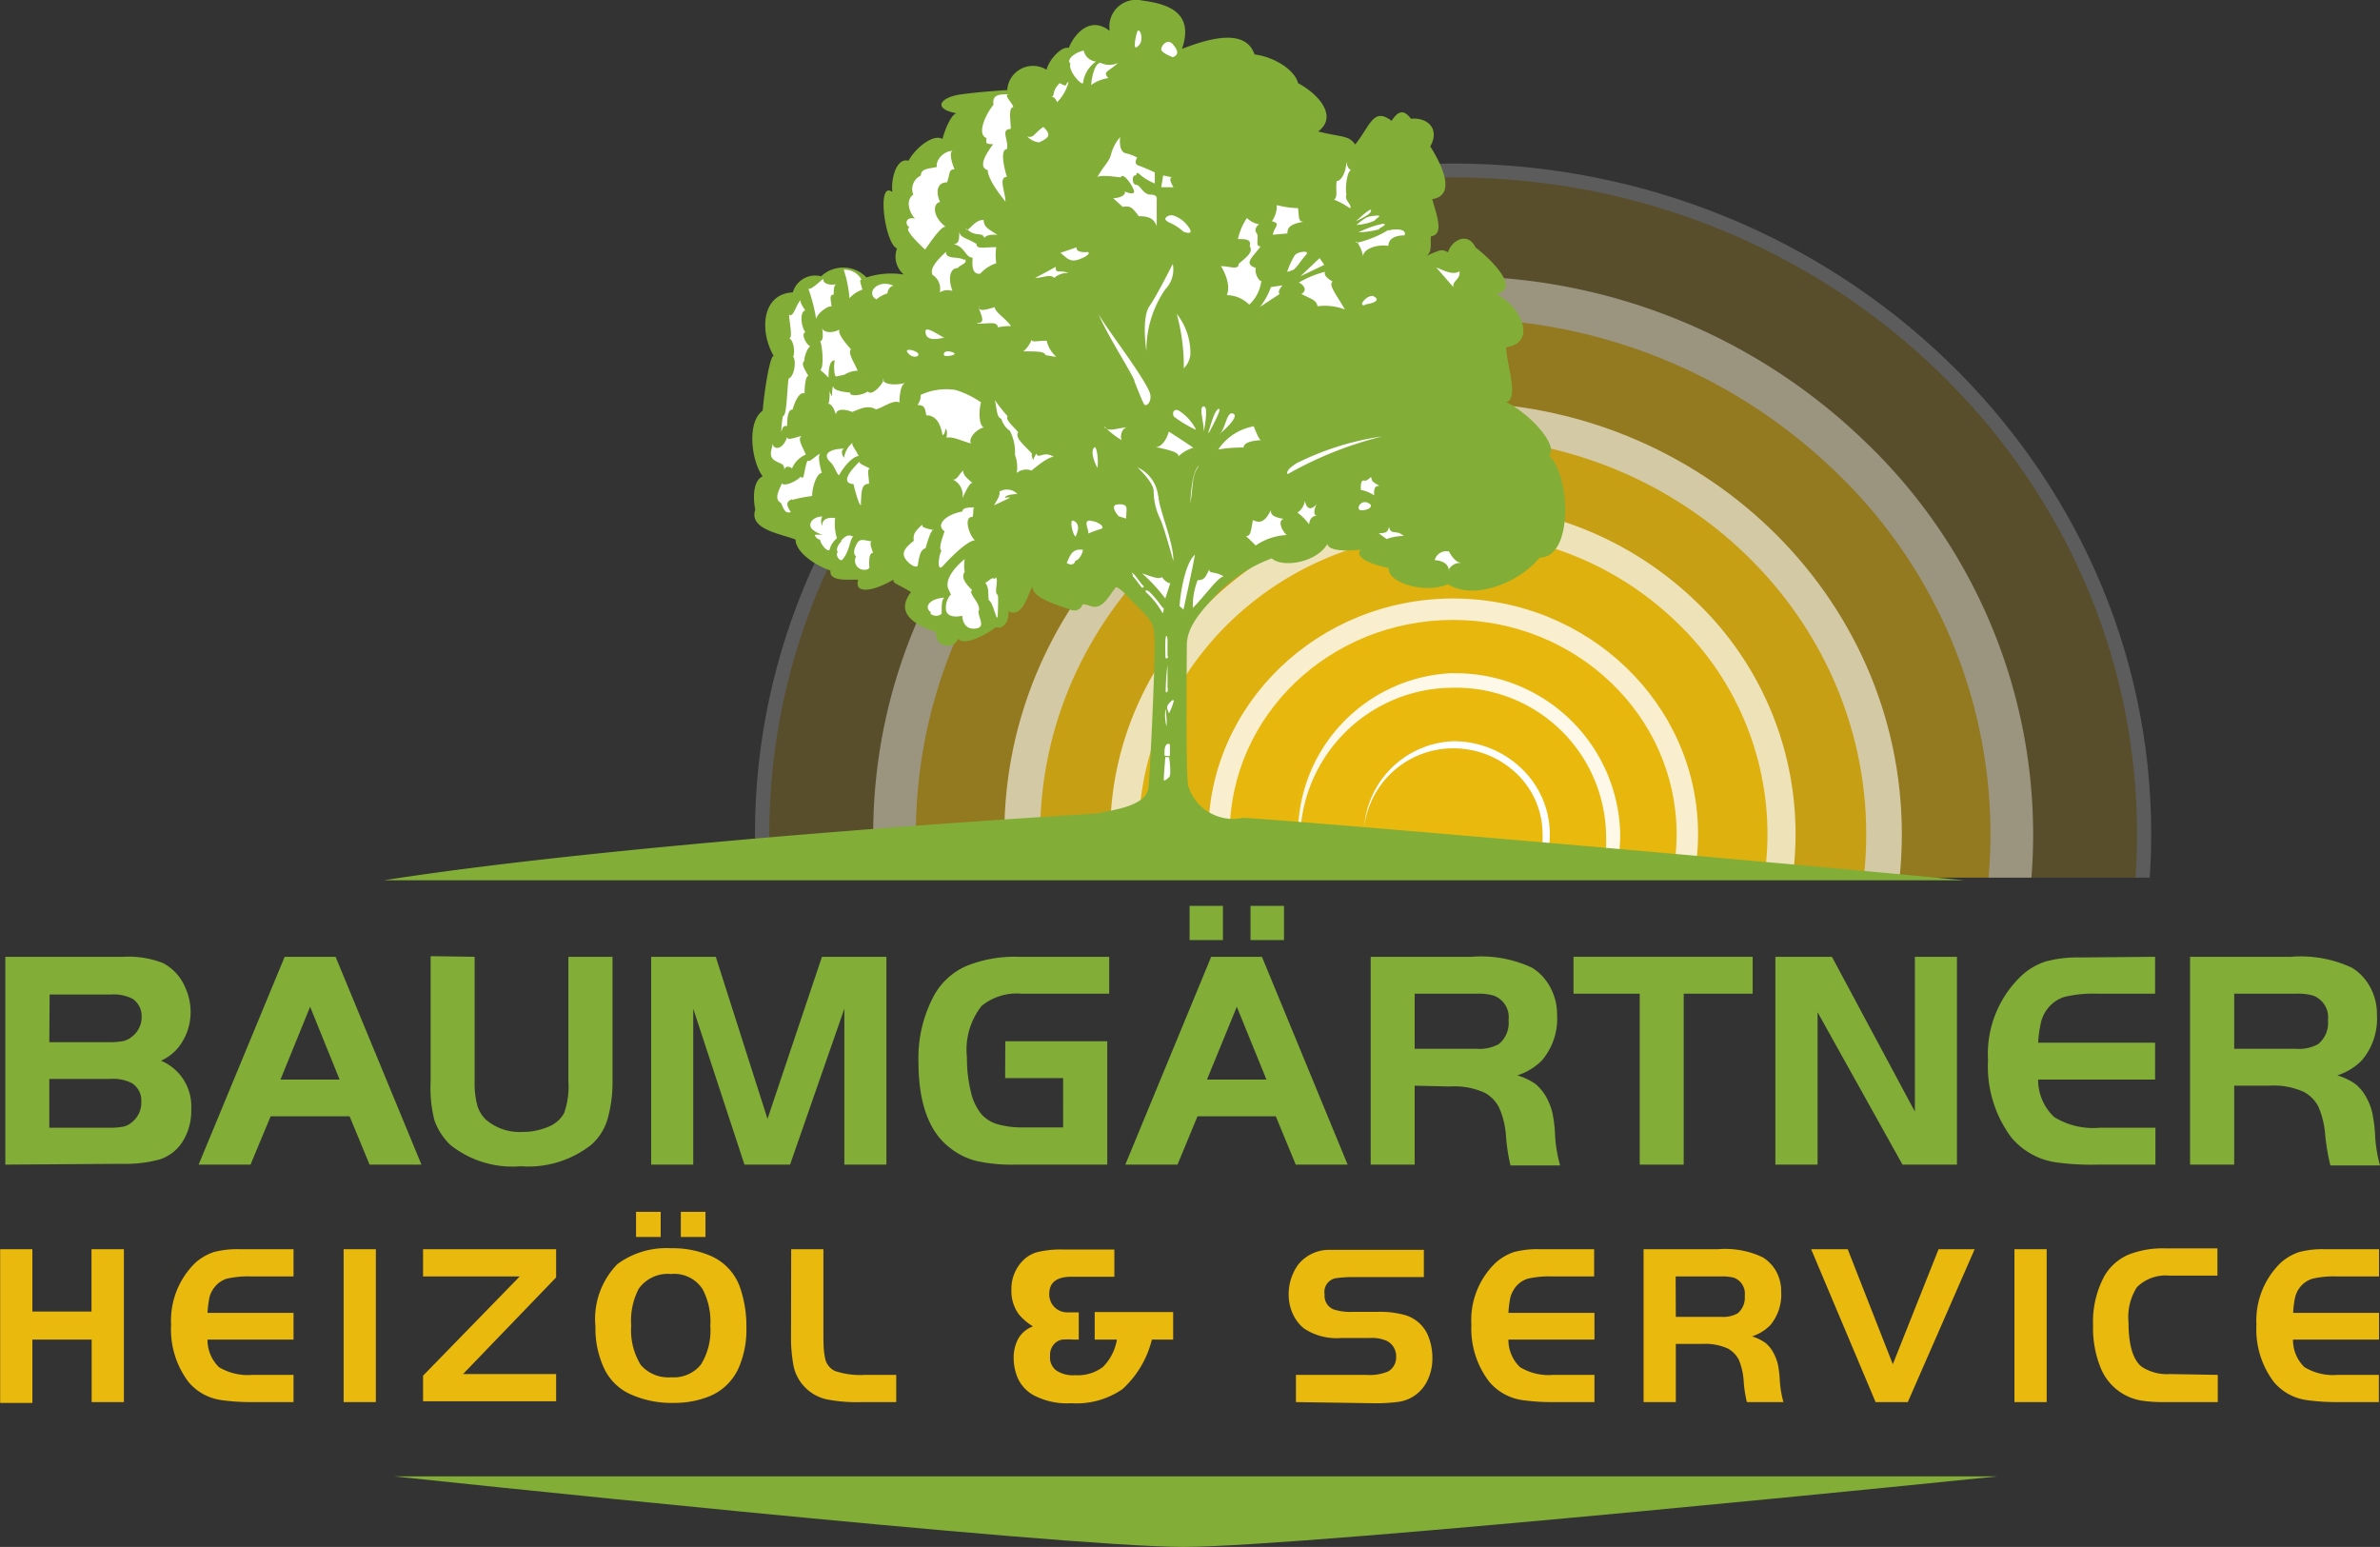 <svg xmlns="http://www.w3.org/2000/svg" xmlns:xlink="http://www.w3.org/1999/xlink" viewBox="0 0 147.73 96.02"><rect x="0" y="0" width="147.73" height="96.02" fill="#333333" stroke="none"/><defs><style>.cls-1{fill:none;}.cls-2{clip-path:url(#clip-path);}.cls-3{opacity:0.2;}.cls-13,.cls-4{fill:#eab90d;}.cls-11,.cls-4,.cls-5{fill-rule:evenodd;}.cls-5{fill:#fff;}.cls-6{opacity:0.4;}.cls-7{opacity:0.6;}.cls-8{opacity:0.7;}.cls-9{opacity:0.8;}.cls-10{opacity:0.9;}.cls-11,.cls-12{fill:#82ae37;}</style><clipPath id="clip-path" transform="translate(-32.67 -8.85)"><rect class="cls-1" width="220.31" height="63.33"/></clipPath></defs><g id="Ebene_1" data-name="Ebene 1"><g class="cls-2"><g class="cls-3"><path class="cls-4" d="M165.76,60.63c0,22.76-19.2,41.21-42.89,41.21S80,83.39,80,60.63s19.21-41.21,42.9-41.21S165.76,37.87,165.76,60.63Z" transform="translate(-32.67 -8.85)"/><path class="cls-5" d="M165.32,60.63c0,22.48-19,40.77-42.45,40.77S80.42,83.11,80.42,60.63s19-40.77,42.45-40.77S165.32,38.15,165.32,60.63ZM122.87,19C99,19,79.53,37.66,79.53,60.63S99,102.28,122.87,102.28,166.2,83.6,166.2,60.63,146.76,19,122.87,19Z" transform="translate(-32.67 -8.85)"/></g><g class="cls-6"><path class="cls-4" d="M157.55,60.63C157.55,79,142,94,122.87,94S88.19,79,88.19,60.63s15.52-33.32,34.68-33.32S157.55,42.23,157.55,60.63Z" transform="translate(-32.67 -8.85)"/><path class="cls-5" d="M156.22,60.63c0,17.64-15,32-33.35,32s-33.35-14.35-33.35-32,15-32,33.35-32A33.82,33.82,0,0,1,146.47,38,31.13,31.13,0,0,1,156.22,60.63ZM122.87,26c-19.86,0-36,15.54-36,34.65s16.15,34.65,36,34.65,36-15.54,36-34.65a33.75,33.75,0,0,0-10.57-24.52A36.5,36.5,0,0,0,122.87,26Z" transform="translate(-32.67 -8.85)"/></g><g class="cls-7"><path class="cls-4" d="M149.62,60.63c0,14.2-12,25.7-26.75,25.7s-26.75-11.5-26.75-25.7,12-25.7,26.75-25.7S149.62,46.43,149.62,60.63Z" transform="translate(-32.67 -8.85)"/><path class="cls-5" d="M148.51,60.63c0,13.56-11.5,24.59-25.64,24.59s-25.64-11-25.64-24.59S108.73,36,122.87,36,148.51,47.07,148.51,60.63ZM122.87,33.82c-15.36,0-27.86,12-27.86,26.81s12.5,26.81,27.86,26.81,27.85-12,27.85-26.81S138.23,33.82,122.87,33.82Z" transform="translate(-32.67 -8.85)"/></g><g class="cls-8"><path class="cls-4" d="M143.27,60.63c0,10.83-9.13,19.6-20.4,19.6s-20.4-8.77-20.4-19.6S111.6,41,122.87,41,143.27,49.8,143.27,60.63Z" transform="translate(-32.67 -8.85)"/><path class="cls-5" d="M142.38,60.63a18.2,18.2,0,0,1-5.7,13.22,19.81,19.81,0,0,1-13.81,5.5c-10.76,0-19.52-8.4-19.52-18.72s8.76-18.72,19.52-18.72a19.81,19.81,0,0,1,13.81,5.5A18.2,18.2,0,0,1,142.38,60.63ZM122.87,40.14c-11.74,0-21.29,9.19-21.29,20.49s9.55,20.49,21.29,20.49a21.59,21.59,0,0,0,15-6,19.94,19.94,0,0,0,0-29A21.59,21.59,0,0,0,122.87,40.14Z" transform="translate(-32.67 -8.85)"/></g><g class="cls-9"><path class="cls-4" d="M137.41,60.63c0,7.71-6.51,14-14.54,14s-14.54-6.26-14.54-14,6.51-14,14.54-14S137.41,52.92,137.41,60.63Z" transform="translate(-32.67 -8.85)"/><path class="cls-5" d="M136.74,60.63c0,7.33-6.23,13.3-13.87,13.3S109,68,109,60.63s6.22-13.3,13.87-13.3S136.74,53.29,136.74,60.63ZM122.87,46c-8.38,0-15.2,6.56-15.2,14.63s6.82,14.63,15.2,14.63,15.2-6.56,15.2-14.63S131.25,46,122.87,46Z" transform="translate(-32.67 -8.85)"/></g><g class="cls-10"><path class="cls-4" d="M132.8,60.63a9.94,9.94,0,1,1-9.93-9.54A9.74,9.74,0,0,1,132.8,60.63Z" transform="translate(-32.67 -8.85)"/><path class="cls-5" d="M132.36,60.63a9.5,9.5,0,1,1-9.49-9.09A9.3,9.3,0,0,1,132.36,60.63Zm-9.49-10a10,10,0,1,0,10.37,10A10.21,10.21,0,0,0,122.87,50.64Z" transform="translate(-32.67 -8.85)"/></g><path class="cls-4" d="M128.64,60.63a5.77,5.77,0,1,1-5.77-5.55A5.66,5.66,0,0,1,128.64,60.63Z" transform="translate(-32.67 -8.85)"/><path class="cls-5" d="M128.42,60.63a5.56,5.56,0,1,1-5.55-5.33,5.66,5.66,0,0,1,3.93,1.56A5.19,5.19,0,0,1,128.42,60.63Zm-5.55-5.77a5.77,5.77,0,1,0,6,5.77,5.64,5.64,0,0,0-1.76-4.08A6.09,6.09,0,0,0,122.87,54.86Z" transform="translate(-32.67 -8.85)"/></g><path class="cls-11" d="M79.55,40.49c-.41,1.22,1.58,1.49,2.5,1.85,0,.66.93,1.48,2.17,1.93-.1.7,1.13.54,1.72.56-.28.91.92.75,2.18,0,0,.26.19.22,1.1.77-.9,1.16-.09,1.94,1.56,2.49a.72.72,0,0,0,1.37.41c.33.45,1.63-.17,2.34-.72.39.16.85-.31.77-1,.92.53,1.27-1.27,1.51-1.53-.07.73,1.64,1.18,2.29,1.43s.81-.32.81-.32a1.55,1.55,0,0,1,.52.12c.76.22,1.11-.67,1.55-1.18.12,0,.41.21.82.68,1.55,1.52,1.49,1.53,1.57,2.44s-.26,8.12-.37,9.3-2.21,1.4-3.24,1.63c0,0-28.16,1.63-44.22,4.14h98.1c-17.89-1.69-44.39-3.94-44.81-3.87a2.91,2.91,0,0,1-3.37-2c-.15-1-.09-7.5-.08-8.76s1.16-2.33,2-3.3a9.45,9.45,0,0,1,3.27-2.05c.64.59,2.75.29,3.46-.9,0,.23.43.53,2.06.36-.36.4.33.85,1.75,1.14-.15.86,2.19,1.65,3.67,1,1.52,1,4.34,0,5.69-1.65,2.12,0,1.9-5.15.58-6.32.61-.59-1.06-2.52-2.66-3.34.83-.17,0-2.45,0-3.4,1.9-.25,1-2.47-.61-3.3,1.54-.33-.33-2.15-1.29-2.89-.47-1-1.49-.45-1.71.3-.4-.19-.38-.2-1.37.24.42-.21.26-.87.31-1.23.79-.13.42-1.11.08-2.31,1.51-.23.61-2.12-.12-3.27.62-1.11-.19-1.82-1.2-1.72-.38-.5-.73-.6-1.2.13-1.14-.86-1.31.28-2.26,1.47-.41-.59-.84-.44-2.3-.81,1.21-.9.11-2.27-1.25-3-.2-.85-1.55-1.65-2.7-1.78-.61-1.83-3.37-.77-4.5-.35.8-2.34-1-2.8-2.49-3a1.66,1.66,0,0,0-2,1.89c-1.25-1-2.25.29-2.54,1.06-.43-.15-1.24.74-1.38,1.35a1.6,1.6,0,0,0-2.44,1.26s-1.58.09-2.88.27-1.79.9-.23,1.18c-.25-.06-.68.72-.91,1.59-.5-.33-1.6.44-2.11,1.35-.74-.22-1.1,1.12-1,1.94-1-.76-.46,3.23.29,3.5a1.45,1.45,0,0,0,.42,1.62,5,5,0,0,0-2.32.18A2,2,0,0,0,83.64,26,1.45,1.45,0,0,0,81.88,27c-1.89.08-2.1,2.34-1.19,3.94-.22,0-.56,2-.68,3.4-1,.71-.7,3.14,0,4.08C79.53,38.61,79.35,39.47,79.55,40.49Z" transform="translate(-32.67 -8.85)"/><path class="cls-5" d="M105,55.84c0,.19-.09,1-.09,1.4,0,.13.17,0,.33-.15s0-1.24,0-1.24Zm.28-.06a6,6,0,0,0,0-.74c-.41-.15-.32.71-.32.72ZM105,53a2.53,2.53,0,0,0,.08.93C105.12,53.55,105,52.52,105,53Zm.14-.32c-.06.11,0,.2.09.45a3.8,3.8,0,0,0,.29-.74C105.55,52.12,105.19,52.55,105.12,52.67Zm0-1.08c0-1,0-1.79,0-1.48a13.94,13.94,0,0,0-.11,1.54C105,51.91,105.16,51.88,105.16,51.59Zm0-2v-1c0-.3-.11-.43-.13,0s0,.8,0,1S105.18,49.74,105.18,49.56Zm-.29-3a6.43,6.43,0,0,0-.82-1c-.16-.16-.4-.13-.14.09a5,5,0,0,1,.95,1.23A.62.62,0,0,0,104.89,46.54Zm-1.88-2c.19.19.49.64.57.71s.13-.06.13-.06c-.25-.26-.46-.59-.57-.71S102.81,44.34,103,44.53Zm-4.09-.81c.28.19.51.07.53-.13.26-.05.46-.48.48-.68C99.25,42.88,99.1,43.3,98.92,43.72Zm-4.45,1c-.21-.12-.21,0-.6.24.24.31.16.6.21,1.06.3.19.5,1.44.56,1,0-.22.06-1.12,0-1.32C94.34,45.68,94.69,44.8,94.47,44.68Zm-4,2.16a.55.55,0,0,0,.69,0c0-.57,0-.85.16-1C90.37,46,90,46.54,90.44,46.84Zm3-.15c.14-.53-.7-1.11-.42-1.32-.46-.45-.69-.82-.46-1.13a2.44,2.44,0,0,1,0-.8c-.87.73-1.23,1.42-1,1.89s.11.34.11.34a1.24,1.24,0,0,0-.26,1c.18.51,1,.29,1,.29s0,.86.78.8S93.31,47.13,93.42,46.69ZM91.18,44c.59-.66,1.59-1.61,2-1.61-.41-.41-.69-1.5-.14-1.45.08-.28,0-.54.11-.59-.39,0-.71,0-.75.25-1,.18-1.69.82-1.1,1.23-.13.41-.4,1.06-.19,1.21C90.94,43.29,90.8,44.38,91.18,44Zm-.56-2.24c-.54-.14-.71-.15-.71-.34-.51.46-.56.63-.52,1-.45.36-.86.73-.46,1.2s.69.44.71.33c.09-.69.21-1,.48-1.07C90.26,42.4,90.44,41.77,90.62,41.73Zm-3.83.7c-.67-.11-.8-.24-1.05.39-.08.19-.07.51.08.51a.57.57,0,0,0,.49.86c.45,0,.31-.28.31-.28,0-.4,0-.75.24-.78C86.73,42.79,86.63,42.51,86.79,42.43Zm-1.9,0c-.27.28-.34.58-.2.65-.23.15.12.62.25.49.48-.49.48-1.36.7-1.43C85.33,42,85.17,42.11,84.89,42.39ZM84.51,41c-.64-.06-.82.19-.8.5a.66.66,0,0,1,0-.59c-.46,0-.82.31-.73.62s.75.52.75.52a3,3,0,0,0-.49,0,.45.45,0,0,0,.33.3c.08.39.54.82.6.6a1.33,1.33,0,0,1,.45-.69A3,3,0,0,1,84.51,41Zm7.29-2.39a1.06,1.06,0,0,1,.62,1.09c-.1.35.41-1,.62-.86-.08-.1-.65-.47-.57-.78C92.21,38.23,92.11,38.64,91.8,38.63Zm4,.88a.91.91,0,0,0-1.1-.12c.07.15-.08.46-.34.85l1-.47s0-.05-.31,0C95.07,39.59,95.41,39.54,95.82,39.51Zm-9.7.61c.06-.68,0-1.22.51-1.22,0-.51-.15-.86.05-.95-.58-.3-.74-.33-.58-.48-.52.49-1.32,1.38-.43,1.45C85.79,39.53,86.09,40.47,86.12,40.12ZM85.07,36.7c-.79,0-1.44.29-.85.84.23.19.47.91.54.79.29-.53.86-1.17,1.21-1.17-.21-.45-.44-.65-.39-.82a1.5,1.5,0,0,0-.52.93C84.76,36.81,85.07,36.7,85.07,36.7ZM83.59,37l0,0A.07.07,0,0,0,83.59,37Zm-1.75,2.88a8.41,8.41,0,0,1,1.24-.24c0-.59.3-1.43.6-1.43-.15-.54-.25-1.09-.09-1.21-.33.16-.66.57-.8.44-.25.65-.17,1.26-.42,1-.35.37-1.14.63-1.15.39-.23.51-.51,1-.08,1.23.14.27.22.7.62.58C81.56,40.32,81.36,40,81.84,39.84ZM81.35,38c.13-.34.47-.09.47-.09l0,.05a1.56,1.56,0,0,1,.87-.89c-.15-.4-.57-1-.25-1.17-.68.2-.91.27-.91.07-.29.88-.89.79-.89.41-.07.43-.31.82.18,1.09C81.12,37.65,81.36,37.62,81.35,38Zm.18-2.67c0-.34,0-1.07.34-1.06.16-.58.44-1.11.74-1,0-.49.07-1.09.24-1.09-.29-.48-.45-.77-.26-.92,0-.34.25-.9.38-.9-.36-.23-.56-.84-.31-.88-.31-.45-.33-1.33,0-1.36-.14-.19-.35-.52-.3-.65-.31.37-.44,1.1-.71.91,0,.41.26,1.49,0,1.47.3.11.38.94.25,1.13.21.25.09,1.23-.28,1.37-.1.58-.1,2.34-.35,2.32a4.82,4.82,0,0,0-.1,1C81.26,35.33,81.3,35.28,81.53,35.29Zm6-2.92c-.1.33-.74,1.05-1,.74-.36.26-1.16.33-1.08.07-.74-.07-1.08-.19-1.07-.44a2.38,2.38,0,0,0-.06.66.61.61,0,0,1-.15-.37c0,.12,0,.84-.1.84.33,0,.49.74.49.68,0-.4.59-.35,1-.17.39-.13.94-.48,1.48-.16.51-.14,1.1-.63,1.46-.42,0-.38.06-1.12.36-1.22C88.11,32.81,87.44,32.68,87.48,32.37ZM83.7,29.22c.06.37.08.8-.12.8.15.34.24,1.7,0,1.79a6.11,6.11,0,0,1,.52.48c0-.93.2-1.07.39-1.07-.08.25-.05,1,.08,1l.51-.11a1.66,1.66,0,0,1,.83-.25c-.24-.55-.63-1.11-.42-1.33-.27-.31-.88-1-.7-1.23C84.31,29.56,83.78,29.49,83.7,29.22Zm.58-1.34c0-.31-.19-.75.14-.74,0-.27,0-.62.18-.65-.55.1-.86-.08-.83-.34-.6.53-.86.71-.93.6a10.47,10.47,0,0,1,.49,1.9C83.41,28.26,84.12,27.79,84.28,27.88Zm1.92-1.05c-.1-.41-.21-.59-.06-.63a1.19,1.19,0,0,0-1.1-.61,7.52,7.52,0,0,1,.36,1.77A1.89,1.89,0,0,1,86.2,26.83Zm7.37,7A5.82,5.82,0,0,0,92,33.06a3.74,3.74,0,0,0-2.18.3,1,1,0,0,1-.2.63c.46,0,.46.21.55.64.71,0,.92.74,1,1.22.15,0,.19-.38.19-.38s.15,0,.06.55c.37-.08.7.11,1.52.36-.18-.32.31-.87.79-1C93.36,35.19,93.47,34.07,93.57,33.8Zm-4.48-3c.38.34.79.07.48-.12S88.71,30.48,89.09,30.82Zm2.31.12c.38,0,.8-.14.28-.27S91.18,31,91.4,30.94Zm-1.28-1.51c0,.59.7.48,1.17.36C91.16,29.81,90.09,29,90.12,29.43Zm-3.06-2a1.92,1.92,0,0,1,.7-.38c0-.22.18-.47.38-.47-.76-.35-1.35.11-1.33.45A.4.4,0,0,0,87.06,27.42ZM97,37c-.23.36-.17.42-.17.42a.55.55,0,0,1-.11-.43c-.54-.55-1.07-1-.85-1.31-.27-.34-.82-.77-.66-1-.46-.51-.79-1-.79-1,.14.56.1,1.07.4,1.16a1.42,1.42,0,0,0,.54.76,2.89,2.89,0,0,1,.31,1.49,2.15,2.15,0,0,1,.11,1.12.9.9,0,0,1,.92-.15c.45-.38,1.13-.9,1.38-.84C97.46,36.78,97.12,37.4,97,37Zm7.56,2.65a2.23,2.23,0,0,0-1.28-1.79c.3.3,1,1,1,1.49a4,4,0,0,0,.39,1.68c.25.5.83,2.65.83,2.65V43.6C105.51,42.49,104.58,40.36,104.58,39.65Zm1.31,6.8.26.24s.6-2.71.71-3.41C106.25,43.8,105.94,45.59,105.89,46.45Zm1.2-8.67c-.47.38-.51,2.29-.51,2.29C106.75,39,106.62,38.35,107.09,37.78Zm-4-5.3c.25.63.46,1.17.6,1.44s.59-.2.34-.77c-.53-1.18-2.6-3.83-3.15-4.79C101.43,29.7,102.83,31.85,103.09,32.48Zm2.38-7.22s-.94,1.88-1.44,2.61-.18,2.79-.18,2.79A6.64,6.64,0,0,1,105,26.81,1.76,1.76,0,0,0,105.47,25.26Zm.68,6.47a1.42,1.42,0,0,0,.43-.88,3.92,3.92,0,0,0-.85-2.52A12.19,12.19,0,0,1,106.15,31.73Zm7.11,5.82c-.89.53-.64.73-.64.73a23,23,0,0,1,5.87-2.34A17.38,17.38,0,0,0,113.26,37.55ZM96.7,29.94a1.73,1.73,0,0,1-.51.72c.86,0,1.32,0,1.37.23.42.08.68.11.68.11a1.87,1.87,0,0,1-.6-1C97,30,96.74,30.12,96.7,29.94Zm-3.36-1c.86,0,1.19-.15,1.28.23a3.61,3.61,0,0,1,.81-.08c-.35-.49-1.07-.92-1-1.18-.49.15-.85.26-1,.09C93.64,28.54,93.81,28.9,93.34,28.9Zm.13-.94a1,1,0,0,1,0-.17A.29.29,0,0,0,93.47,28Zm-.94-3c-.29-.27-1.17,0-1.14-.52-.68.63-1,1.08-.84,1.43A1,1,0,0,1,91,27a.94.94,0,0,1,.79-.09c-.26-.69-.21-1.42.34-1.42C92.2,25.3,92.83,25.19,92.53,24.92Zm-3.44-2c-.35.11,1,1.34,1,1.34.55-.77,1-1.42,1.27-1.42-.81-.61-.81-1.45-.34-1.53-.29-.65-.17-1.22.43-1.22.21-.54.08-.81.47-.81-.22-.5-.34-1.15-.09-1.15-.64,0-1.11.66-1,1-.48.12-1,.08-1,.54a.92.92,0,0,0-.47,1.18c-.6.42-.09,1.35.12,1.49C88.88,22.28,88.83,22.77,89.09,22.93ZM91.85,24c.73.15.73.84,1.19.84,0,.27-.12,1.07.47,1a2.31,2.31,0,0,1,1-.65,3.28,3.28,0,0,1,0-1c-.76,0-1.23.15-1.23-.2-.6-.38-1.06-.38-1.06-.8C92.2,23.62,92.24,24,91.85,24Zm6.35,1.41c-.26.16-1.28.69-1.28.69.51,0,.93-.26,1.19,0A1.19,1.19,0,0,1,99,25.8C98.45,25.57,98.2,25.88,98.2,25.45Zm2-.92s-.76.1-.71-.29c-.36.14-1,.34-1,.34.43.34.6.64,1.24.38S100.24,24.53,100.24,24.53ZM92.7,23.11,92.62,23C92.63,23.1,92.66,23.12,92.7,23.11Zm1.07.51c.17-.27.81-.19.81-.19-.51-.35-.85-.46-.85-.92-.46-.06-.86.56-1,.6C93.25,23.58,93.64,23.22,93.77,23.62Zm.13-6.2c0,.27-.13.38.42.38-.38.5-1,1.42-.34,1.61,0,.65,1.1,1.95,1.1,1.95,0-.58-.46-1.53.09-1.53-.25-.81-.38-1.72,0-1.72.13-.58-.43-1.22.24-1.26,0-.54-.17-1.29.16-1.36-.1-.33-.69-.79-.23-.79-.63,0-1.1,0-1,.65C93.81,16,93.3,17.19,93.9,17.42Zm3.53-.69c-.56.38-.6.72-1,.59a1.21,1.21,0,0,0,.74.37C97.72,17.42,98,17.26,97.43,16.73Zm4.21,1.68c-.13.52-.45.69-.86,1.45.14-.17.91-.06,1.46,0,.12-.35.68.42.81.8s-.56.08-.56.08.13.34-.72.42l.59.53c.47-.07.56,0,1,.58.69,0,.94.19,1.11.61l0-1.65s.09-.3-.38-.3-.64-.61-.9-.61-.29-.66,0-.58c.09-.42.13.08,1.16.5,0-.23,0-.69,0-.69s-.64-.3-1-.42-.09-.5-.09-.5a2.93,2.93,0,0,0-.72-.27c-.47-.11-.34-1-.34-1A2.64,2.64,0,0,0,101.64,18.41Zm-.86,1.45a.05.05,0,0,0,0,0Zm4.65,0-.56-.12-.12.73h.76S105.13,19.9,105.43,19.83Zm-.3,2.75a3.3,3.3,0,0,1,1,.62s.64.26.38-.19a1.84,1.84,0,0,0-1-.81C105.22,22.13,104.79,22.43,105.13,22.58Zm3.7,4.56a2,2,0,0,1,1.38.59,2.36,2.36,0,0,0,.75-1.47c-.17,0-.43-.5-.34-.81-.81-.26-.17-.68.3-1.34-.34,0-.13-.34-.21-.76-.3-.34.12-.61.12-.61a1.35,1.35,0,0,1-.76-.39,3.81,3.81,0,0,0-.56,1.31c.47,0,.86,0,.73.45.25.35-.22.69-.68,1.08,0,.42-.56.15-1.11.15C108.45,25.34,109.13,26.41,108.83,27.14Zm3.28-.08c-.21-.11.17-.53.17-.53l-.72.11a4.33,4.33,0,0,1-.68,1.23Zm2.76-1.8-.29-.42L113.39,26Zm-1.91.31c.34-.31.47-.61.77-.92s-.47-.23-.68,0a4.87,4.87,0,0,0-.47,1C112.49,25.8,113,25.57,113,25.57Zm-1.28-2.18.9-.08c0-.34.13-.57,1-.73-.34,0-.26-.27-.34-.84a5.67,5.67,0,0,1-1.32-.19,1.62,1.62,0,0,1-.3,1C112.19,22.74,111.81,22.85,111.68,23.39ZM98.28,15.2A2.73,2.73,0,0,0,99,13.93c-.25.12,0,.39-.55.08-.55.53-.25.84-.55.84C98.2,14.85,98.28,15.2,98.28,15.2Zm.84-2.4c-.2.44.78,1.48.78,1.17a1.92,1.92,0,0,1,.8-1.3.86.86,0,0,1-.76-.68C99.26,12.14,98.85,12.62,99.12,12.8Zm2.35.9c-.38-.42,0-.38.6-.95a1.21,1.21,0,0,1-1.08,0c-.34,0-.54.76-.59,1.38A2.3,2.3,0,0,1,101.47,13.7Zm1.79-1.95c.52-.33.13-1.3,0-.92S103,12,103.26,11.75Zm2.21.65c.38-.15.34-.41,0-.8s-.72.08-.72.31S105.47,12.4,105.47,12.4Zm12.3,9.5c0-.2-.93.68-.93.68C117.39,22.31,117.81,22.09,117.77,21.9Zm-1.53-1c-.09-.5.08-1.49.3-1.49-.26-.08-.3-.54-.3-.54,0,.61-.3,1.22-.6,1.22-.08.54.09,1-.17,1.15a5.1,5.1,0,0,1,1,.54C116.62,21.55,116.11,21.32,116.24,20.94Zm1.78,1.6c.22-.19.47-.3,0-.26s-.6.11-1.15.57A3.15,3.15,0,0,0,118,22.54Zm.26.54c.26-.15.51-.3.21-.3a6.47,6.47,0,0,0-1.49.53A5.42,5.42,0,0,0,118.28,23.08Zm-5,3.33s.72.38.17.73c.68.34.93.38,1,.76a3.5,3.5,0,0,1,1.7.2c-.47-.84-1.06-1.54-.76-1.73-.38-.23-.56-.42-.47-.61A6,6,0,0,0,113.26,26.41Zm5.57-3.25a6.39,6.39,0,0,1-1.92.79,2.23,2.23,0,0,1,.35.85c0-.42.76-.76,1.57-.65,0-.42.39-.65,1-.65C120,23.12,119.47,23,118.83,23.16Zm-2,.8h.07l-.07-.1Zm6.42,1.76c-.34.23-.73.08-1.45-.23l1.07,1.23C122.79,26.3,123.34,26.18,123.26,25.72Zm-5.87,2.07c.73-.11.89-.31.55-.5S116.88,27.87,117.39,27.79Zm-6.89,7.56a3.35,3.35,0,0,0-2.22,1.44,8.59,8.59,0,0,1,1.57-.12c0-.19.22-.42,1.11-.46C110.83,36.17,110.71,35.83,110.5,35.35Zm-5.28.29c-.13.53-.47,1-.81,1,.85.19,1.4.31,1.4.57a2.36,2.36,0,0,1,.92-.53C106.24,36.29,105.22,35.64,105.22,35.64Zm1.66-.12a3,3,0,0,0-1-1.11c-.34-.23-.51.12-.34.35A7.68,7.68,0,0,0,106.88,35.52Zm.5-1.42c-.33.08,0,.88,0,1.58C107.38,35.68,107.73,34,107.38,34.1Zm.94.15c-.25.12-.42.7-.64,1.43v.11S108.58,34.14,108.32,34.25Zm.05,1.58s1.27-1.07.85-1.26S108.79,35.33,108.37,35.83Zm-7.15-.46a5.14,5.14,0,0,0,1.06.84c-.13-.35.08-.8.38-.8C102,35.41,101.56,35.68,101.22,35.37Zm6.51,8.84c-.26.57-.35.69-.73.69a4.47,4.47,0,0,0-.3,1.72c.68-.65,1.58-1.95,1.92-1.95C108.07,44.29,107.73,44.48,107.73,44.21Zm-2.43.88s-.26,0-.51-.38c-.21.15-.55,0-1.24-.23A10.35,10.35,0,0,1,105,46Zm7-4c-.64-.11-.76-.27-.76-.53-.3.61-.6.88-1.11.61-.13.69-.13,1-.43,1,.35.31.6.58.6.58a3.74,3.74,0,0,1,1.92-.65C112.19,41.72,112,41.19,112.32,41.07Zm1.72-.66c-.29.05-.36-.45-.36-.45a1.12,1.12,0,0,1-.46.73,3.42,3.42,0,0,1,.72.73s0-.54.51-.54c-.36,0-.11-.63,0-.82A.63.63,0,0,1,114,40.41Zm.38-.35,0-.06Zm3.39-1.48c0-.27-.2.19-.46.12s-.2.58-.2.58a2.29,2.29,0,0,1,.83.34s-.08-.58.22-.58S117.81,38.85,117.81,38.58Zm-.26,1.48c-.5-.14-.71.48-.38.48C117.68,40.54,118,40.2,117.55,40.06Zm5.07,4.26a.34.34,0,0,0,0-.1C122.6,44.27,122.6,44.31,122.62,44.32Zm.72-.53c-.25,0-.55-.35-.72-.69a.76.76,0,0,0-.89.54s.79,0,.88.58A.8.8,0,0,1,123.34,43.79Zm-4.44-2.2c-.11.36-.22.36-.64.38l.49.36a3.06,3.06,0,0,1,1.06-.19C119.39,41.72,119,42.07,118.9,41.59Zm-18.36-4.88c-.18.42.26,1.21.26,1.21C100.88,37.32,100.71,36.29,100.54,36.71Zm-1.07,5.4c.23-.49.13-.81-.17-.92S99.35,42.37,99.47,42.11Zm.88-.93c-.44,0-.11.46-.11.81a4.61,4.61,0,0,1,.72-.27C101.39,41.6,100.79,41.19,100.35,41.18Zm1.76-1c-.64,0,0,.73,0,.73l.47.15C102.58,40.38,102.75,40.15,102.11,40.15Z" transform="translate(-32.67 -8.85)"/><path class="cls-12" d="M33,81.14V68.24H40.3a5.9,5.9,0,0,1,2.49.39,3,3,0,0,1,1.37,1.5,3.56,3.56,0,0,1,.34,1.49A3.5,3.5,0,0,1,44,73.49a2.91,2.91,0,0,1-1.34,1.2,3.06,3.06,0,0,1,1.88,3,3.59,3.59,0,0,1-.6,2.12,2.67,2.67,0,0,1-1.33,1,8.22,8.22,0,0,1-2.43.28Zm2.73-7.6h3.74a4.12,4.12,0,0,0,.85-.07,1.22,1.22,0,0,0,.51-.25A1.51,1.51,0,0,0,41.46,72a1.29,1.29,0,0,0-.57-1.16,2.63,2.63,0,0,0-1.34-.26h-3.8Zm0,5.31h3.74a4.31,4.31,0,0,0,.86-.07,1.13,1.13,0,0,0,.5-.25,1.54,1.54,0,0,0,.61-1.28,1.28,1.28,0,0,0-.57-1.16,2.51,2.51,0,0,0-1.34-.27h-3.8Z" transform="translate(-32.67 -8.85)"/><path class="cls-12" d="M45,81.14l5.34-12.9H53.5l5.33,12.9H55.61l-1.24-3h-4.9l-1.25,3Zm6.92-9.8-1.84,4.52h3.67Z" transform="translate(-32.67 -8.85)"/><path class="cls-12" d="M62.13,68.24V76a5.29,5.29,0,0,0,.16,1.44,2,2,0,0,0,.51.88,3.18,3.18,0,0,0,2.27.79,4,4,0,0,0,1.61-.31,1.89,1.89,0,0,0,1-.85,4.91,4.91,0,0,0,.27-2V68.24h2.74v7.6a8.57,8.57,0,0,1-.31,2.48,3.4,3.4,0,0,1-1,1.58A6.29,6.29,0,0,1,65,81.24a6.18,6.18,0,0,1-4.36-1.31,3.88,3.88,0,0,1-1-1.53A8.07,8.07,0,0,1,59.4,76v-7.8Z" transform="translate(-32.67 -8.85)"/><path class="cls-12" d="M77.1,68.24,80.31,78.3l3.38-10.06h4v12.9H85.08V71.46l-3.37,9.68H78.88L75.7,71.46v9.68H73.09V68.24Z" transform="translate(-32.67 -8.85)"/><path class="cls-12" d="M95.07,73.48h6.33v7.66H95.64a9.83,9.83,0,0,1-2.37-.23,4.22,4.22,0,0,1-1.59-.78c-1.36-1-2-2.84-2-5.39a8.18,8.18,0,0,1,1-4.16,4.24,4.24,0,0,1,2-1.78,8,8,0,0,1,3.22-.56h5.62v2.29H96.08a3.44,3.44,0,0,0-2.48.76,4.37,4.37,0,0,0-.91,3.19,8.67,8.67,0,0,0,.24,2.13A3.37,3.37,0,0,0,93.58,78a2.13,2.13,0,0,0,1,.63,5.55,5.55,0,0,0,1.59.2h2.49V75.77h-3.6Z" transform="translate(-32.67 -8.85)"/><path class="cls-12" d="M102.52,81.14l5.33-12.9H111l5.32,12.9h-3.22l-1.24-3H107l-1.24,3Zm6.06-16.06V67.2h-2.07V65.08Zm.86,6.26-1.85,4.52h3.69Zm2.93-6.26V67.2h-2.08V65.08Z" transform="translate(-32.67 -8.85)"/><path class="cls-12" d="M120.48,76.24v4.9h-2.73V68.24H124a7.48,7.48,0,0,1,3.79.69,3.16,3.16,0,0,1,1.12,1.23,3.47,3.47,0,0,1,.41,1.67,4,4,0,0,1-.94,2.84,3.74,3.74,0,0,1-1.53.93,3.85,3.85,0,0,1,1.15.55,3,3,0,0,1,.7.89,4.13,4.13,0,0,1,.33.88,8.41,8.41,0,0,1,.16,1.27,8.45,8.45,0,0,0,.32,2h-3.08a10.71,10.71,0,0,1-.28-1.84,5.25,5.25,0,0,0-.42-1.73,2.15,2.15,0,0,0-.9-.94,4.55,4.55,0,0,0-2.17-.39Zm0-2.29h3.85a2.47,2.47,0,0,0,1.37-.29,1.7,1.7,0,0,0,.61-1.49,1.43,1.43,0,0,0-.92-1.52,3.36,3.36,0,0,0-1.06-.12h-3.85Z" transform="translate(-32.67 -8.85)"/><path class="cls-12" d="M134.45,70.53h-4.11V68.24h11.12v2.29h-4.28V81.14h-2.73Z" transform="translate(-32.67 -8.85)"/><path class="cls-12" d="M145.49,71.68v9.46h-2.62V68.24h3.51l5.15,9.61V68.24h2.61v12.9h-3.38Z" transform="translate(-32.67 -8.85)"/><path class="cls-12" d="M166.44,68.24v2.29h-3.58a7.68,7.68,0,0,0-2.05.2,2.12,2.12,0,0,0-1.06.75,2.21,2.21,0,0,0-.38.77,7.85,7.85,0,0,0-.19,1.32h7.26v2.29h-7.26a3.16,3.16,0,0,0,1,2.33,4.6,4.6,0,0,0,2.82.66h3.46v2.29h-3.58A16,16,0,0,1,160.3,81a4.43,4.43,0,0,1-2.77-1.53,7.35,7.35,0,0,1-1.46-4.81,6.69,6.69,0,0,1,2.07-5.24,4,4,0,0,1,1.51-.89,7.67,7.67,0,0,1,2.15-.25Z" transform="translate(-32.67 -8.85)"/><path class="cls-12" d="M171.35,76.24v4.9h-2.74V68.24h6.28a7.46,7.46,0,0,1,3.79.69,3.18,3.18,0,0,1,1.13,1.23,3.46,3.46,0,0,1,.4,1.67,4,4,0,0,1-.94,2.84,3.77,3.77,0,0,1-1.52.93,3.78,3.78,0,0,1,1.14.55,2.85,2.85,0,0,1,.7.89,3.66,3.66,0,0,1,.33.88,9.61,9.61,0,0,1,.17,1.27,8.59,8.59,0,0,0,.31,2h-3.08A13.28,13.28,0,0,1,177,79.3a5.55,5.55,0,0,0-.41-1.73,2.17,2.17,0,0,0-.91-.94,4.52,4.52,0,0,0-2.17-.39Zm0-2.29h3.85a2.43,2.43,0,0,0,1.36-.29,1.7,1.7,0,0,0,.61-1.49,1.43,1.43,0,0,0-.92-1.52,3.29,3.29,0,0,0-1.05-.12h-3.85Z" transform="translate(-32.67 -8.85)"/><path class="cls-13" d="M40.36,86.39v9.49h-2V92H34.68v3.93h-2V86.39h2v3.87h3.67V86.39Z" transform="translate(-32.67 -8.85)"/><path class="cls-13" d="M50.89,86.39v1.69H48.25a5.88,5.88,0,0,0-1.5.14,1.54,1.54,0,0,0-.78.55,1.71,1.71,0,0,0-.29.57,6.69,6.69,0,0,0-.13,1h5.34V92H45.55a2.37,2.37,0,0,0,.71,1.71,3.46,3.46,0,0,0,2.08.48h2.55v1.69H48.25a12.89,12.89,0,0,1-1.88-.13,3.24,3.24,0,0,1-2-1.12,5.41,5.41,0,0,1-1.08-3.55,5,5,0,0,1,1.52-3.86,3.37,3.37,0,0,1,1.12-.65,5.65,5.65,0,0,1,1.59-.18Z" transform="translate(-32.67 -8.85)"/><path class="cls-13" d="M54,95.88V86.39h2v9.49Z" transform="translate(-32.67 -8.85)"/><path class="cls-13" d="M64.93,88.08h-6V86.39h8.26v1.75l-5.78,6h5.78v1.69H58.93V94.24Z" transform="translate(-32.67 -8.85)"/><path class="cls-13" d="M74.32,86.33a5.93,5.93,0,0,1,2.5.49,3.33,3.33,0,0,1,1.78,1.93,7.36,7.36,0,0,1,.4,2.52,5.92,5.92,0,0,1-.49,2.51,3.39,3.39,0,0,1-1.88,1.77,5.84,5.84,0,0,1-2.17.38,6.16,6.16,0,0,1-2.79-.6,3.32,3.32,0,0,1-1.51-1.56,5.86,5.86,0,0,1-.53-2.59A4.85,4.85,0,0,1,71,87.31,5.12,5.12,0,0,1,74.32,86.33Zm0,1.6a2.21,2.21,0,0,0-2,.91,4.26,4.26,0,0,0-.47,2.28,4.13,4.13,0,0,0,.59,2.45,2.26,2.26,0,0,0,1.89.77,2.17,2.17,0,0,0,1.84-.78,4,4,0,0,0,.59-2.42,4.28,4.28,0,0,0-.48-2.27A2.09,2.09,0,0,0,74.33,87.93Zm-.64-3.86v1.56H72.15V84.07Zm2.78,0v1.56H74.93V84.07Z" transform="translate(-32.67 -8.85)"/><path class="cls-13" d="M81.78,86.39h2v5.32q0,1,.09,1.35a1.1,1.1,0,0,0,.63.89,4.91,4.91,0,0,0,1.85.24H88.3v1.69H86.14a9.52,9.52,0,0,1-2.2-.18,2.7,2.7,0,0,1-2-2,9.56,9.56,0,0,1-.17-2Z" transform="translate(-32.67 -8.85)"/><path class="cls-13" d="M105.49,90.29V92h-1.32a6.16,6.16,0,0,1-1.82,3.07,5,5,0,0,1-3.18.88,4.47,4.47,0,0,1-2.33-.49,2.28,2.28,0,0,1-1-1.08,3.21,3.21,0,0,1-.25-1.25,2.44,2.44,0,0,1,.31-1.23,1.75,1.75,0,0,1,.89-.72,3.43,3.43,0,0,1-.88-.75,2.42,2.42,0,0,1-.46-1.51,2.49,2.49,0,0,1,.73-1.84,2,2,0,0,1,.92-.52,6.18,6.18,0,0,1,1.56-.15h3.18v1.69H99.16c-.9,0-1.36.36-1.36,1.06a1.11,1.11,0,0,0,1.14,1.15h.69V92h-.32a5.78,5.78,0,0,0-.71,0,1,1,0,0,0-.36.15,1,1,0,0,0-.39.87,1,1,0,0,0,.39.9,1.88,1.88,0,0,0,1.18.29,2.56,2.56,0,0,0,1.72-.52A3.16,3.16,0,0,0,102,92h-1.38V90.29Z" transform="translate(-32.67 -8.85)"/><path class="cls-13" d="M113.11,95.88V94.19h4.34a3,3,0,0,0,1.38-.21,1,1,0,0,0,.5-.9,1.06,1.06,0,0,0-.58-1,2.32,2.32,0,0,0-1.06-.18h-1.76a3.65,3.65,0,0,1-2.32-.59,2.48,2.48,0,0,1-.7-.92,2.87,2.87,0,0,1-.25-1.2,3.13,3.13,0,0,1,.58-1.83,2.46,2.46,0,0,1,1.84-.93c.27,0,.7,0,1.26,0h4.71v1.69H116.8a7.57,7.57,0,0,0-1.27.08.87.87,0,0,0-.64,1,.91.91,0,0,0,.54.92,3.34,3.34,0,0,0,1.19.16h1.52a5.8,5.8,0,0,1,1.75.2,2.24,2.24,0,0,1,1.39,1.2,3.58,3.58,0,0,1,.3,1.47,3.1,3.1,0,0,1-.39,1.55,2.34,2.34,0,0,1-1.68,1.16,10.76,10.76,0,0,1-1.63.09Z" transform="translate(-32.67 -8.85)"/><path class="cls-13" d="M131.62,86.39v1.69H129a5.93,5.93,0,0,0-1.5.14,1.54,1.54,0,0,0-.78.55,1.92,1.92,0,0,0-.29.57,6.69,6.69,0,0,0-.13,1h5.34V92h-5.34a2.34,2.34,0,0,0,.72,1.71,3.41,3.41,0,0,0,2.07.48h2.55v1.69H129a12.89,12.89,0,0,1-1.88-.13,3.29,3.29,0,0,1-2-1.12A5.41,5.41,0,0,1,124,91.08a4.93,4.93,0,0,1,1.52-3.86,3.33,3.33,0,0,1,1.11-.65,5.6,5.6,0,0,1,1.59-.18Z" transform="translate(-32.67 -8.85)"/><path class="cls-13" d="M136.69,92.27v3.61h-2V86.39h4.63a5.43,5.43,0,0,1,2.78.51,2.42,2.42,0,0,1,.84.9,2.54,2.54,0,0,1,.29,1.23,2.93,2.93,0,0,1-.69,2.09,2.76,2.76,0,0,1-1.12.68,3,3,0,0,1,.84.41,2,2,0,0,1,.51.65,3.09,3.09,0,0,1,.25.65,6.28,6.28,0,0,1,.12.94,6.53,6.53,0,0,0,.23,1.43h-2.27a7.72,7.72,0,0,1-.2-1.35,4.15,4.15,0,0,0-.3-1.28,1.71,1.71,0,0,0-.67-.69,3.44,3.44,0,0,0-1.6-.29Zm0-1.68h2.84a1.82,1.82,0,0,0,1-.22,1.27,1.27,0,0,0,.44-1.09,1.06,1.06,0,0,0-.67-1.12,2.84,2.84,0,0,0-.78-.08h-2.84Z" transform="translate(-32.67 -8.85)"/><path class="cls-13" d="M155.24,86.39l-4.15,9.49h-2l-4-9.49h2.27l2.8,7.14L153,86.39Z" transform="translate(-32.67 -8.85)"/><path class="cls-13" d="M157.71,95.88V86.39h2v9.49Z" transform="translate(-32.67 -8.85)"/><path class="cls-13" d="M170.33,94.19v1.69H167a8.65,8.65,0,0,1-1.45-.1,3.32,3.32,0,0,1-2.48-2,6.57,6.57,0,0,1-.48-2.67,5.93,5.93,0,0,1,.74-3.12,3.2,3.2,0,0,1,1.43-1.25,5.76,5.76,0,0,1,2.34-.4h3.21v1.69h-3a2.52,2.52,0,0,0-2,.72,3.42,3.42,0,0,0-.52,2.17q0,2.1.81,2.76a2.86,2.86,0,0,0,1.77.46Z" transform="translate(-32.67 -8.85)"/><path class="cls-13" d="M180.34,86.39v1.69h-2.63a5.88,5.88,0,0,0-1.5.14,1.56,1.56,0,0,0-.79.55,1.68,1.68,0,0,0-.28.57,5.51,5.51,0,0,0-.13,1h5.33V92H175a2.34,2.34,0,0,0,.71,1.71,3.44,3.44,0,0,0,2.08.48h2.54v1.69h-2.63a13.14,13.14,0,0,1-1.89-.13,3.24,3.24,0,0,1-2-1.12,5.41,5.41,0,0,1-1.08-3.55,5,5,0,0,1,1.52-3.86,3.28,3.28,0,0,1,1.12-.65,5.58,5.58,0,0,1,1.58-.18Z" transform="translate(-32.67 -8.85)"/><path class="cls-12" d="M156.67,100.49H57.12s41.27,4.38,49,4.38S156.67,100.49,156.67,100.49Z" transform="translate(-32.67 -8.85)"/></g></svg>